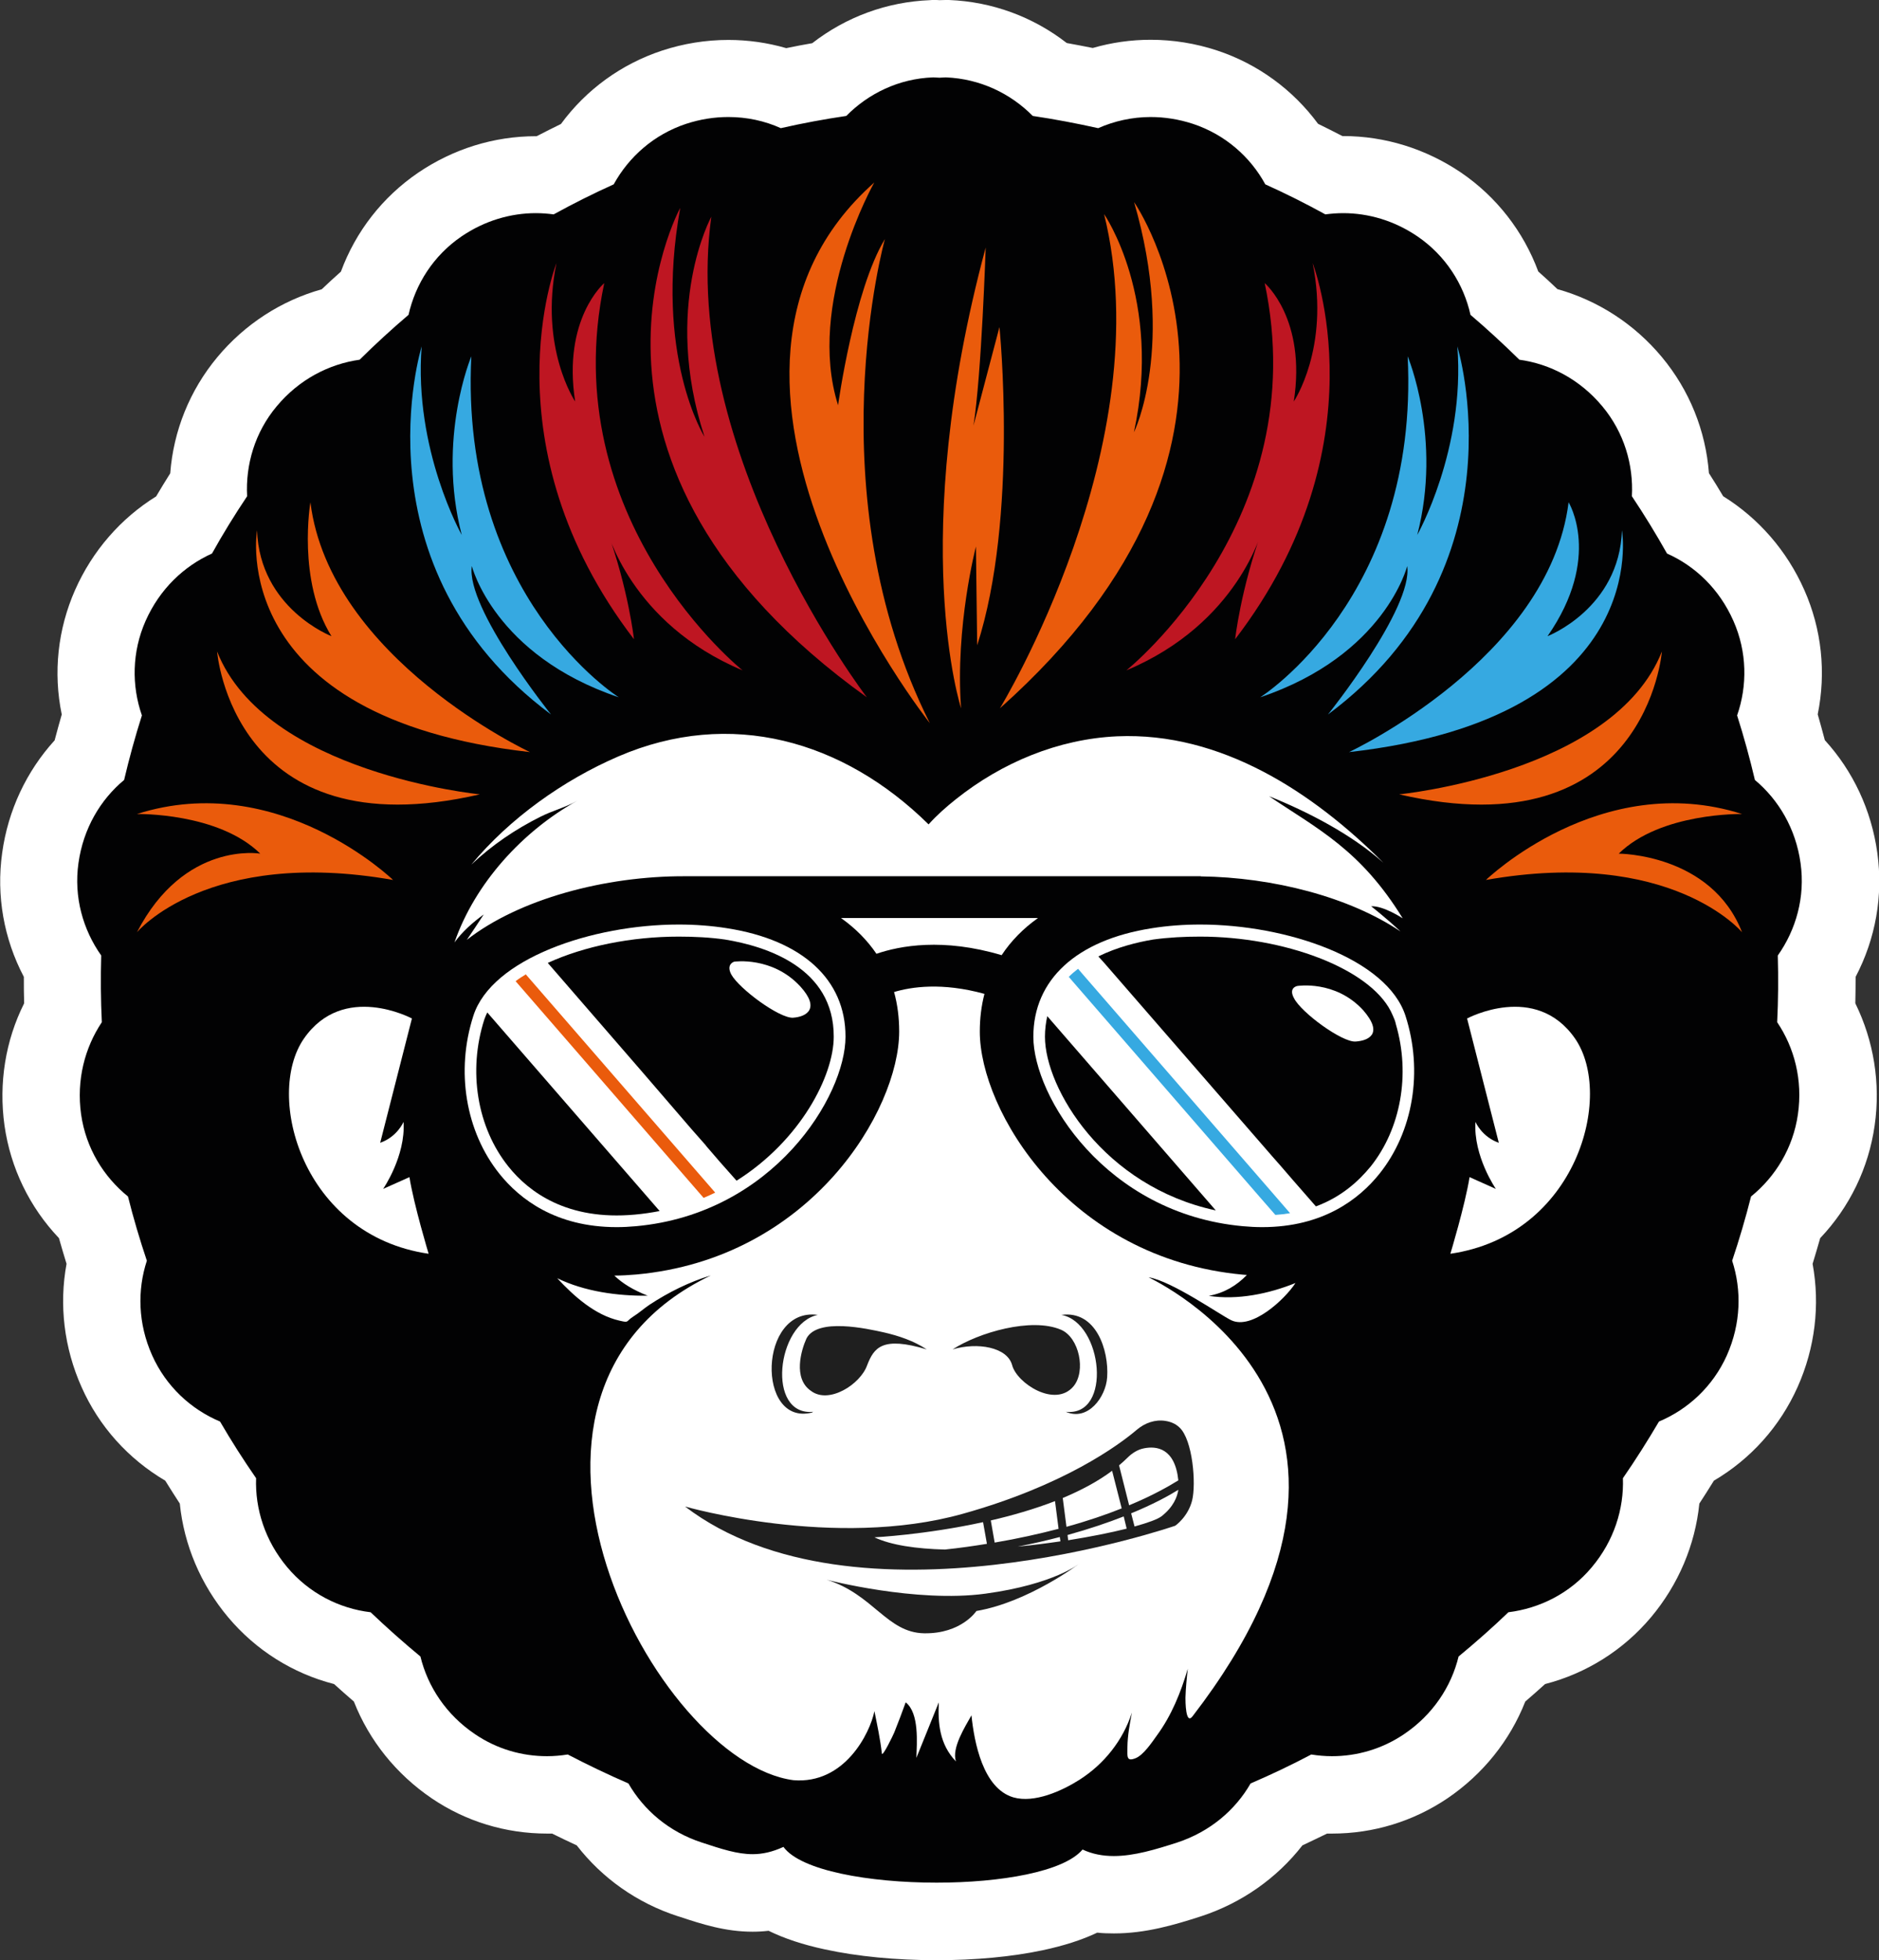 <svg xmlns="http://www.w3.org/2000/svg" viewBox="0 0 1214.3 1266.4"><rect x="0" y="0" width="1214.3" height="1266.4" fill="#333333" stroke="none"/><path fill="#020203" d="M605.3 1241.4c-24.1 0-47.9-2.3-67-6.4-15.5-3.3-27.9-7.8-37.2-13.6-4.8 1.1-9.7 1.6-14.7 1.6-13.7 0-25.7-3.9-39.5-8.4l-1-.3c-23.3-7.6-43.2-22.4-56.8-42.1-9.1-4.1-18-8.3-26.9-12.8-2.9.2-5.8.3-8.7.3-21.7 0-42.6-6.4-60.5-18.4-20.5-13.9-35.6-33.7-43.2-56.6-7.4-6.3-14.8-12.8-21.9-19.5-24.1-4.9-45.6-17.6-61.4-36.4s-24.8-41.9-25.9-65.8c-5.5-8.2-10.8-16.5-16-25-21.8-11.3-39.1-29.5-49.1-52-10.1-22.5-12.4-47.3-6.7-70.7-3-9.4-5.8-18.8-8.4-28.3-17.8-16.8-29.3-39-32.8-63.3-3.4-24.3 1.2-48.7 12.9-69.5-.3-9.7-.4-19.5-.3-29.4-12.7-21.2-17.7-45.8-14.3-70.3s14.6-46.8 31.8-63.6c2.4-9.6 5-19.1 7.8-28.5-6.2-23.7-4.3-48.7 5.7-71.1 10-22.5 26.8-40.8 47.8-52.3 4.9-8.5 10.1-17 15.5-25.3.5-24.5 9.2-48 25-66.8 15.9-19 37.2-32.1 60.8-37.3 7-6.8 14.2-13.4 21.4-19.7 7.2-23.5 22.1-43.7 42.4-57.5 18.6-12.6 40.1-19.3 62.1-19.3 2.1 0 4.2.1 6.3.2 8.7-4.6 17.6-9.1 26.6-13.3 13.4-20.4 33.2-35.7 56.4-43.3 11.5-3.8 23.2-5.7 35.1-5.7 12.4 0 24.5 2.1 36 6.1 9.6-2.1 19.2-3.9 28.8-5.4C554.1 35.3 577.4 26 602 25h1.4c1.6 0 2.9.1 3.8.2 1-.1 2.2-.2 3.8-.2h1.4c24.5 1 47.8 10.3 66.4 26.4 9.6 1.6 19.2 3.4 28.8 5.4 11.5-4.1 23.6-6.1 36-6.1 11.8 0 23.6 1.9 35.1 5.7 23.2 7.7 43 22.9 56.4 43.3 9 4.2 17.9 8.7 26.6 13.3 2.1-.1 4.2-.2 6.3-.2 22 0 43.5 6.7 62.1 19.3 20.3 13.8 35.2 34 42.4 57.5 7.2 6.4 14.4 13 21.4 19.7 23.6 5.2 44.9 18.2 60.8 37.3 15.7 18.9 24.4 42.3 25 66.8 5.4 8.3 10.6 16.8 15.5 25.3 21 11.5 37.8 29.8 47.8 52.3 9.9 22.4 11.9 47.4 5.7 71.1 2.8 9.4 5.4 18.9 7.8 28.5 17.2 16.9 28.3 39.2 31.8 63.6 3.4 24.5-1.7 49.1-14.3 70.3.2 9.9.1 19.7-.3 29.4 11.8 20.9 16.3 45.3 12.9 69.6s-15 46.5-32.8 63.3c-2.5 9.5-5.3 19-8.4 28.3 5.6 23.4 3.3 48.2-6.7 70.7s-27.3 40.7-49.1 52c-5.1 8.5-10.5 16.9-16 25-1.1 23.9-10.1 46.9-25.9 65.8-15.8 18.8-37.3 31.6-61.4 36.4-7.1 6.7-14.5 13.2-21.9 19.5-7.6 22.9-22.7 42.8-43.2 56.6-17.9 12.1-38.8 18.4-60.4 18.4-2.9 0-5.8-.1-8.7-.3-8.8 4.5-17.8 8.8-26.9 12.8-13.6 19.7-33.5 34.5-56.8 42.1-15.4 5-31.8 9.9-48.6 9.9-5.3 0-10.4-.5-15.3-1.5-27.1 16.2-71.9 18.9-99.2 18.9z"/><g fill="#fff"><path d="M611 50h.4c22 .9 41.7 10.4 56 24.9 14.2 2.1 28.3 4.8 42.3 7.9 10.4-4.6 22-7.2 33.9-7.2 8.9 0 18.1 1.4 27.3 4.4 20.8 6.9 37.1 21.3 46.8 39.1 13.1 5.9 26.1 12.4 38.8 19.4 3.8-.5 7.6-.8 11.5-.8 16.3 0 33 4.8 48 15 18.2 12.4 29.9 30.9 34.3 50.7 10.8 9.2 21.3 18.9 31.6 29 19.8 2.7 39.1 12.7 53.6 30.1 14.1 16.9 20.2 37.8 19.1 58.1 8.1 12.1 15.6 24.4 22.7 37 18.2 8.1 33.8 22.9 42.9 43.5 8.9 20.1 9.1 41.9 2.4 61.1 4.4 13.8 8.2 27.7 11.5 41.7 15.3 12.8 26.4 31.4 29.5 53.7 3.1 21.9-2.9 43-14.7 59.7.4 14.4.3 28.8-.4 43.1 11.1 16.5 16.6 37.3 13.4 59.5-3.1 21.7-14.5 40.3-30.3 53.1-3.5 13.9-7.6 27.8-12.2 41.5 6.2 19 5.7 40.6-3.4 61.1-9 20.1-25.1 34.9-43.9 42.8-7.3 12.4-15 24.6-23.3 36.6.7 19.8-5.7 40.4-20.1 57.5-14.1 16.9-33.7 26.6-53.9 29.1-10.4 10-21.2 19.5-32.2 28.6-4.7 19.4-16.6 37.6-35.3 50.2-14.2 9.6-30.5 14.2-46.5 14.2-4.5 0-9-.4-13.4-1.1-12.9 6.8-25.9 13-39.2 18.7-9.9 17.2-26.2 31.2-47.5 38.2-13.7 4.4-27.7 8.7-40.9 8.7-7 0-13.8-1.2-20.2-4.2-12.1 14.4-53 21.4-94.3 21.4-43.7 0-87.9-7.8-99-23.1-7.2 3.3-13.6 4.7-19.9 4.7-10 0-20-3.3-32.8-7.5-21.3-6.9-37.6-21-47.5-38.2-13.2-5.7-26.3-12-39.2-18.7-4.4.7-8.9 1.1-13.4 1.1-16 0-32.2-4.5-46.5-14.2-18.7-12.6-30.6-30.8-35.3-50.2-11-9.1-21.7-18.6-32.2-28.6-20.2-2.4-39.7-12.2-53.9-29.1-14.4-17.2-20.8-37.7-20.1-57.5-8.3-12-16.1-24.2-23.3-36.6-18.8-7.9-34.9-22.7-43.9-42.8-9.2-20.6-9.6-42.2-3.4-61.1-4.6-13.7-8.7-27.5-12.2-41.5-15.8-12.8-27.2-31.3-30.3-53.1-3.1-22.2 2.4-43 13.4-59.5-.7-14.4-.8-28.8-.4-43.1-11.8-16.7-17.8-37.8-14.7-59.7 3.1-22.3 14.2-41 29.5-53.7 3.3-14 7.1-27.9 11.5-41.7-6.7-19.2-6.5-41 2.4-61.1 9.1-20.5 24.7-35.3 42.9-43.5 7-12.6 14.6-24.9 22.7-37-1.1-20.3 5-41.3 19.1-58.1 14.5-17.4 33.8-27.3 53.6-30.1 10.2-10.1 20.8-19.8 31.6-29 4.5-19.9 16.1-38.3 34.3-50.7 15-10.2 31.8-15 48-15 3.9 0 7.7.3 11.5.8 12.7-7 25.7-13.5 38.8-19.4 9.8-17.8 26-32.2 46.8-39.1 9.2-3 18.3-4.4 27.3-4.4 12 0 23.5 2.5 33.9 7.2 14-3.2 28.1-5.8 42.3-7.9 14.3-14.5 34-24.1 56-24.9h.4c1.3 0 2.5.2 3.8.2 1.4 0 2.6-.2 3.9-.2m0-50c-1.4 0-2.7.1-3.8.1-1.1-.1-2.4-.1-3.8-.1-.8 0-1.6 0-2.4.1-27.8 1.1-54.2 10.8-76.1 27.8-5.6 1-11.2 2-16.8 3.2-12.1-3.5-24.6-5.3-37.4-5.3-14.5 0-28.9 2.3-42.9 6.9-26.3 8.7-49 25.2-65.3 47.4-5.3 2.6-10.5 5.2-15.7 7.9h-.5c-27.1 0-53.4 8.2-76.1 23.6-23 15.7-40.3 37.9-49.9 63.9-4.2 3.7-8.3 7.5-12.4 11.4-26.1 7.3-49.7 22.5-67.5 43.9s-28.3 47.5-30.4 75c-3.1 5-6.2 9.9-9.1 14.9-22.9 14.2-41.2 35.2-52.4 60.5-11.2 25.4-14.2 53.4-8.6 80.4-1.6 5.5-3.1 11.1-4.6 16.7-18.2 20-30.1 45.2-33.9 72.7-3.9 27.7 1.1 55.6 14 80.1 0 5.7 0 11.5.2 17.1C3.5 672.3-.9 699.8 2.9 727.1c3.9 27.5 16.2 52.8 35.2 72.8 1.6 5.6 3.2 11.1 4.9 16.6-4.9 26.6-1.6 54.3 9.7 79.6 11.3 25.5 30.2 46.4 54.1 60.5 3.1 5 6.2 9.9 9.4 14.8 2.7 26.7 13.5 52.3 31.2 73.4 17.9 21.3 41.7 36.3 68.5 43.2 4.2 3.8 8.5 7.6 12.8 11.3 9.9 25.2 27.4 47 50.4 62.6 22 14.9 47.8 22.7 74.4 22.7h3.3c5.2 2.6 10.5 5.1 15.9 7.6 16.5 21.3 39.1 37.3 65.4 45.8l1 .3c14.5 4.8 29.6 9.7 47.3 9.7 3.5 0 6.9-.2 10.3-.6 10.2 5 22.3 9 36.3 12 21.1 4.6 46.1 7 72.3 7 24.9 0 48.6-2.2 68.4-6.4 13.6-2.9 25.3-6.6 35.4-11.4 3.5.4 7.1.5 10.8.5 20.5 0 39.1-5.5 56.4-11.1 26.2-8.6 48.9-24.6 65.4-45.8 5.3-2.5 10.6-5 15.9-7.6h3.3c26.7 0 52.4-7.9 74.4-22.7 23-15.6 40.5-37.4 50.4-62.6 4.3-3.7 8.6-7.5 12.8-11.3 26.7-6.9 50.6-21.9 68.5-43.2 17.7-21.1 28.5-46.7 31.2-73.4 3.2-4.9 6.3-9.8 9.4-14.8 23.8-14 42.7-35 54.1-60.5 11.3-25.3 14.6-53 9.7-79.6 1.7-5.5 3.3-11.1 4.9-16.6 19-20 31.3-45.3 35.2-72.8 3.9-27.3-.6-54.7-12.5-78.9.1-5.7.2-11.4.2-17.1 12.9-24.6 17.9-52.4 14-80.2-3.8-27.5-15.7-52.8-33.9-72.7-1.5-5.6-3-11.2-4.6-16.7 5.5-27 2.6-55-8.7-80.4-11.2-25.3-29.5-46.3-52.4-60.5-3-5-6-10-9.2-14.9-2.1-27.5-12.6-53.6-30.4-75s-41.4-36.6-67.5-43.9c-4.1-3.9-8.2-7.7-12.4-11.4-9.6-25.9-26.9-48.2-49.9-63.9C921.4 96.1 895 87.9 868 87.9h-.5c-5.2-2.7-10.4-5.3-15.7-7.9-16.3-22.1-39-38.7-65.3-47.4-14-4.6-28.4-6.9-42.9-6.9-12.8 0-25.3 1.8-37.4 5.3-5.6-1.1-11.2-2.2-16.8-3.2-21.9-17-48.3-26.7-76.1-27.8H611z"/><path d="M948.1 658s44.3-23.8 69.8 13c25.4 36.8 1.1 127.1-80.6 139 0 0 9.5-31.4 12.4-49.5l17 7.6s-14.6-21.1-13.2-43.3c0 0 4.1 9.7 15.1 13.5zM266.2 658s-44.3-23.8-69.8 13-1.1 127.1 80.6 139c0 0-9.5-31.4-12.4-49.5l-17 7.6s14.6-21.1 13.2-43.3c0 0-4.1 9.7-15.1 13.5zM293.7 608.9c5.1-7.1 11.9-13 18.9-18.1-3.6 5.5-7.2 11-10.9 16.4 33.8-26.4 89.4-41.3 141.1-41.1H776v.1c46.7.6 96 13.3 129.1 35.6-9.5-8.9-19-16.3-19-16.3 8-.4 20.4 7.8 20.4 7.8-27.3-44.4-55.1-57.8-86.4-78.9 25.1 10 53.6 24.8 73.9 43-45.5-45.6-105-84.6-172-81.7-38.1 1.7-74.6 17-104.2 40.6-6.3 5-12.3 10.3-17.7 16.3-55.1-54.3-128.1-75.1-200.5-43.9-35.3 15.2-70.3 40-95 69.9 13.2-12.5 28.5-22.9 44.8-31 7.5-3.8 16.2-6 23.5-10.2-35 19.5-65.9 53.1-79.2 91.5z"/><path d="M566.4 616.2c15.2-5.2 43-10.4 80.9.9 6-9.1 13.9-17.2 23.5-24H543.5c9.3 6.6 17 14.4 22.9 23.1zM795.8 853c13.3 6.2 34.5-13.5 41.4-24.1-17 6.9-37.5 11.2-56 8.3 10.2-1.9 18.1-6.8 24.6-13.5-.9-.1-1.7-.1-2.6-.2-113.1-10.4-170-106.2-170-157 0-8.6 1-16.7 3-24.4-27.5-7.6-47.4-4.5-58.4-1.2 2.2 8 3.3 16.5 3.3 25.6-.1 50.7-57 146.6-170 156.9-4.8.4-9.5.7-14.1.7 5.5 5.2 12 9.2 21.6 13-19.6.2-40.8-2.7-58.5-11.3 10.7 11.5 24.3 23.8 40.2 27.4 6.5 1.5 3.8.7 8.9-2.6 3.7-2.3 7-5.3 10.6-7.7 12.2-8 25.6-14.7 39.6-18.9-161.2 76.9-36.2 314.4 53.4 326.1 33 2.7 49.4-30.3 52.3-44.6 1.8 9 3.8 18.2 4.8 27.3.3 2.8 7.5-12.2 8-13.5 2.6-6.4 5-12.9 7.4-19.5 8.9 7 7.2 26.4 6.9 35.9l14.5-35.9c-.6 13.1.3 27 11.1 38.2-3-8.6 6-22.6 10-29.8 1.8 17.4 7.4 47.2 27.1 53 13.6 3.9 31.4-4.2 42.6-11.3 15.9-10.1 28.2-25.4 34-43.5-1.4 7.3-2.8 14.8-2.9 22.2-.1 6.4-.6 9.5 5 7.4 5.3-1.9 11-10.6 14.1-14.9 9.4-12.8 15.5-27.9 19.9-43-.7 6.2-1.3 12.5-1.5 18.7 0 1.9 0 18 4.6 12 153.6-199.4-25.4-281.8-28.4-283.6 15.2 2.5 46.5 24.5 53.5 27.8z"/><path d="M469.9 599.7c-10-1.6-20.6-2.4-31.3-2.4-55.9 0-120.9 22.1-132.7 59-11.5 35.7-5 74.8 16.9 102.1 13 16.2 36.3 34.4 75.7 34.4 4 0 8.2-.2 12.5-.6 88.8-8.1 135.4-84 135.4-122.4.1-36.9-27.8-62.5-76.5-70.1zM744.3 599.7c10-1.6 20.6-2.4 31.3-2.4 55.9 0 120.8 22.1 132.7 59 11.5 35.7 5 74.8-16.9 102.1-13 16.2-36.3 34.4-75.7 34.4-4 0-8.2-.2-12.5-.6-88.8-8.1-135.4-84-135.4-122.4 0-36.9 27.9-62.5 76.5-70.1z"/></g><path fill="#020203" d="M313 658.6c-10.7 33.3-4.7 69.8 15.6 95.1 13.1 16.4 38 35 81.7 31 5.5-.5 10.9-1.3 16-2.3L314.9 654.1c-.7 1.5-1.4 3-1.9 4.5zM468.6 607c-9.7-1.4-20-1.9-30-1.9-30.5 0-61.1 6.2-84.6 17l61.2 70.6 31.7 36.8 9 10.2.5.7 8.7 10.1 10.9 12.3c41.3-26 62.8-67.8 62.8-93 .2-44.8-44-58.5-70.2-62.8zm43.9 50.5c-8.8.5-34.7-18.6-39.9-27.9-3.6-6.8 1.9-8.3 1.9-8.3s24.6-3.6 42.7 16c13 14.3 4.1 19.6-4.7 20.2z"/><path fill="#ea5b0c" d="m333.2 633.9 121.5 140c2.6-1.1 5.1-2.2 7.5-3.4l-122.4-141c-2.3 1.4-4.5 2.8-6.6 4.4z"/><path fill="#36a9e1" d="m699.7 629.4-3-3.5c-2.1 1.6-4.1 3.3-6 5.2l2.3 2.7 121.5 140 9.7 11.1c3.3-.2 6.5-.6 9.5-1.1l-11.6-13.4z"/><path fill="#020203" d="M902.1 661.8c-.2-1-.5-2.1-.9-3.1-.7-1.7-1.6-3.8-2.4-5.4-14.2-27.8-69-48.2-123.2-48.2-10.1 0-20.3.5-30.4 1.9-10.2 1.7-23.2 4.9-35.4 10.9l3.8 4.2 108.8 125.2 5.2 5.9 8.2 9.5 14.6 16.7c16.5-6.1 27.6-16.3 35.4-25.8 19.4-24.3 25.8-59.4 16.3-91.8zM838.4 637s24.5-4 42.5 15.6c6.8 7.8 7.6 12.7 5.7 15.8-2.1 3.1-6.4 4.2-10.6 4.5-8.8.5-34.9-18.6-39.7-27.9-3.9-7 2.1-8 2.1-8zM675.3 669.8c0 33.3 37.9 96.7 110.4 112.2L676.8 656.5c-.9 4.1-1.5 8.5-1.5 13.3z"/><path fill="#ea5b0c" d="M600.9 467.2S423.4 243.4 565 117.9c0 0-44.2 78-23.4 143.9 0 0 10.3-74.6 30.3-107.4-.1-.1-45.6 164.2 29 312.8z"/><path fill="#be1622" d="M560.2 450.5S438.7 291.9 459.7 140c0 0-31.9 58.1-4.4 142.2 0 0-32.9-52.2-15.7-147.9-.1.1-90.1 165.1 120.6 316.2z"/><path fill="#ea5b0c" d="M621.1 457.6S585.9 349.9 637 159.9c0 0-2.7 82.4-7.9 115.1l16.8-63.7s12.4 122.6-14.4 205.6l-.8-63.8s-13.5 51.7-9.6 104.5z"/><path fill="#be1622" d="M479.9 433.1s-121.8-97.2-89.4-250.2c0 0-27.1 23-18.8 76.5 0 0-23.3-34.5-12.1-89.4 0 0-46 117.5 50.1 243 0 0-3.5-32.1-17.6-71 0 .1 15.2 60.7 87.8 91.1z"/><path fill="#36a9e1" d="M399.9 450.5s-103.1-64.7-95.3-220.3c0 0-22.4 53.1-6.2 115.4 0 0-31.1-55.1-25.9-121.8 0 0-44.2 142.6 83.6 237.8 0 0-55.1-68.7-51.2-95.9.1 0 14.3 57.6 95 84.8z"/><path fill="#ea5b0c" d="M342.5 485.9s-129.3-60.3-141.9-161.4c0 0-8.7 50.6 13.6 86.5 0 0-46.3-17.8-48.1-68.4 0 .1-20.9 121 176.4 143.3zM310.1 513.2s-138.7-13.6-169.8-92.3c0-.1 10 129.2 169.8 92.3zM254 568.5s-74.1-71.7-165.5-42.6c0 0 52.5-1.1 79.7 25.6 0 0-49.1-8.4-79.7 50.8 0 0 45.6-54.9 165.5-33.8zM646.2 457.6s104.1-170.5 67.3-319.3c0 0 37.9 54.5 19.3 141 0 0 27.3-55.4.1-148.7.1-.1 106.9 154.5-86.7 327z"/><path fill="#be1622" d="M727.9 433.1s121.8-97.2 89.4-250.2c0 0 27.1 23 18.8 76.5 0 0 23.3-34.5 12.2-89.4 0 0 46 117.5-50.1 243 0 0 3.5-32.1 17.6-71-.1.1-15.3 60.7-87.9 91.1z"/><path fill="#36a9e1" d="M814.4 450.5s103-64.7 95.3-220.3c0 0 22.4 53.1 6.2 115.4 0 0 31.1-55.1 25.9-121.8 0 0 44.2 142.6-83.6 237.8 0 0 55.1-68.7 51.2-95.9 0 0-14.3 57.6-95 84.8zM871.8 485.9s129.3-60.3 141.9-161.4c0 0 21.9 35.5-13.6 86.5 0 0 46.3-17.8 48.1-68.4 0 .1 20.9 121-176.4 143.3z"/><path fill="#ea5b0c" d="M904.2 513.2s138.7-13.6 169.8-92.3c0-.1-10 129.2-169.8 92.3zM960.3 568.5s74.1-71.7 165.5-42.6c0 0-52.5-1.1-79.7 25.6 0 0 59.9 0 79.7 50.8 0 0-45.6-54.9-165.5-33.8z"/><path fill="#1f1f1f" d="M442.7 973.3s96.7 27.9 179.5 4.7c65.1-18.2 100.5-44.1 112.6-54.4 5.1-4.3 11.8-6.7 18.4-5.6 3.2.5 6.4 1.7 9 4.2 8.6 7.9 10.9 36.5 8.2 47.2s-10.9 16.3-10.9 16.3-206.7 71.5-316.8-12.4z"/><path fill="#fff" d="m640.3 982.3 2.5 14.3c15.3-2.6 29-5.7 41.3-8.9l-2.3-17.9c-13.4 5.2-27.7 9.3-41.5 12.5zM726.2 979.7c-10.2 4-22.2 8.1-36.3 12l.4 3.4c14.4-2.3 27.5-4.9 37.8-7.5zM729.7 972.5c15-6.2 25.3-12.1 31.8-16.1-2.2-21-14.2-22.3-22.2-20.7-4.1.8-7.7 3.1-10.7 6.1-1.7 1.7-3.5 3.3-5.4 4.9zM684.9 993c-8.4 2.2-17.4 4.3-27.2 6.2 9.4-.9 18.7-2.1 27.6-3.4zM731 977.7l2.2 8.5c8.7-2.4 14.9-4.7 17.3-6.5 7.9-6.1 10.3-12.7 11-17.2-6.8 4.2-16.8 9.6-30.5 15.2zM637.8 997.4l-2.5-14c-37.6 8.2-70.2 9.8-70.2 9.8 10.8 5.1 27.1 7.4 45.5 7.9 9.6-1 18.6-2.3 27.2-3.7zM686.8 967.8l2.4 18.6c13.8-3.8 25.7-7.9 35.7-11.9l-6.2-24.3c-9.2 6.9-20.2 12.7-31.9 17.6z"/><path fill="#1f1f1f" d="M534.2 1020.6s57.8 15.1 102.6 9 61-19.6 61-19.6-32.9 25-66.8 30.8c0 0-9.7 14.8-33.8 14.4s-32.8-25.2-63-34.6zM524.7 912.6c-36 9-34.6-68.4 3.8-63.1-26.7 5.5-33.4 65.6-2.9 62.6 0 0-.6.2-.9.5-.7.2.3-.3 0 0z"/><path fill="#1f1f1f" d="M524.1 898.6c-11.8-8-6.3-26.5-2.9-33.9 7.1-13.5 39.2-6.3 50-3.9 9.6 2.2 19.4 5.5 27.7 11-28.8-8.7-34.1-1.1-38.5 10.2-4.3 12.3-24.7 25.4-36.3 16.6zM615.6 871.8c16.8-10.9 51-20.9 70.1-12.7 11.7 5 16.3 26.7 8 36.6-11.9 14-36.5-2-39.6-13.7s-22.5-15-38.5-10.2z"/><path fill="#1f1f1f" d="M715.5 889.8c-.8 12.7-12.4 28.6-26.7 22.3 30.1 3.3 24-57.7-2.9-62.6 22.4-3.1 30.8 22.8 29.6 40.3-.2 3 .2-2.8 0 0z"/></svg>

